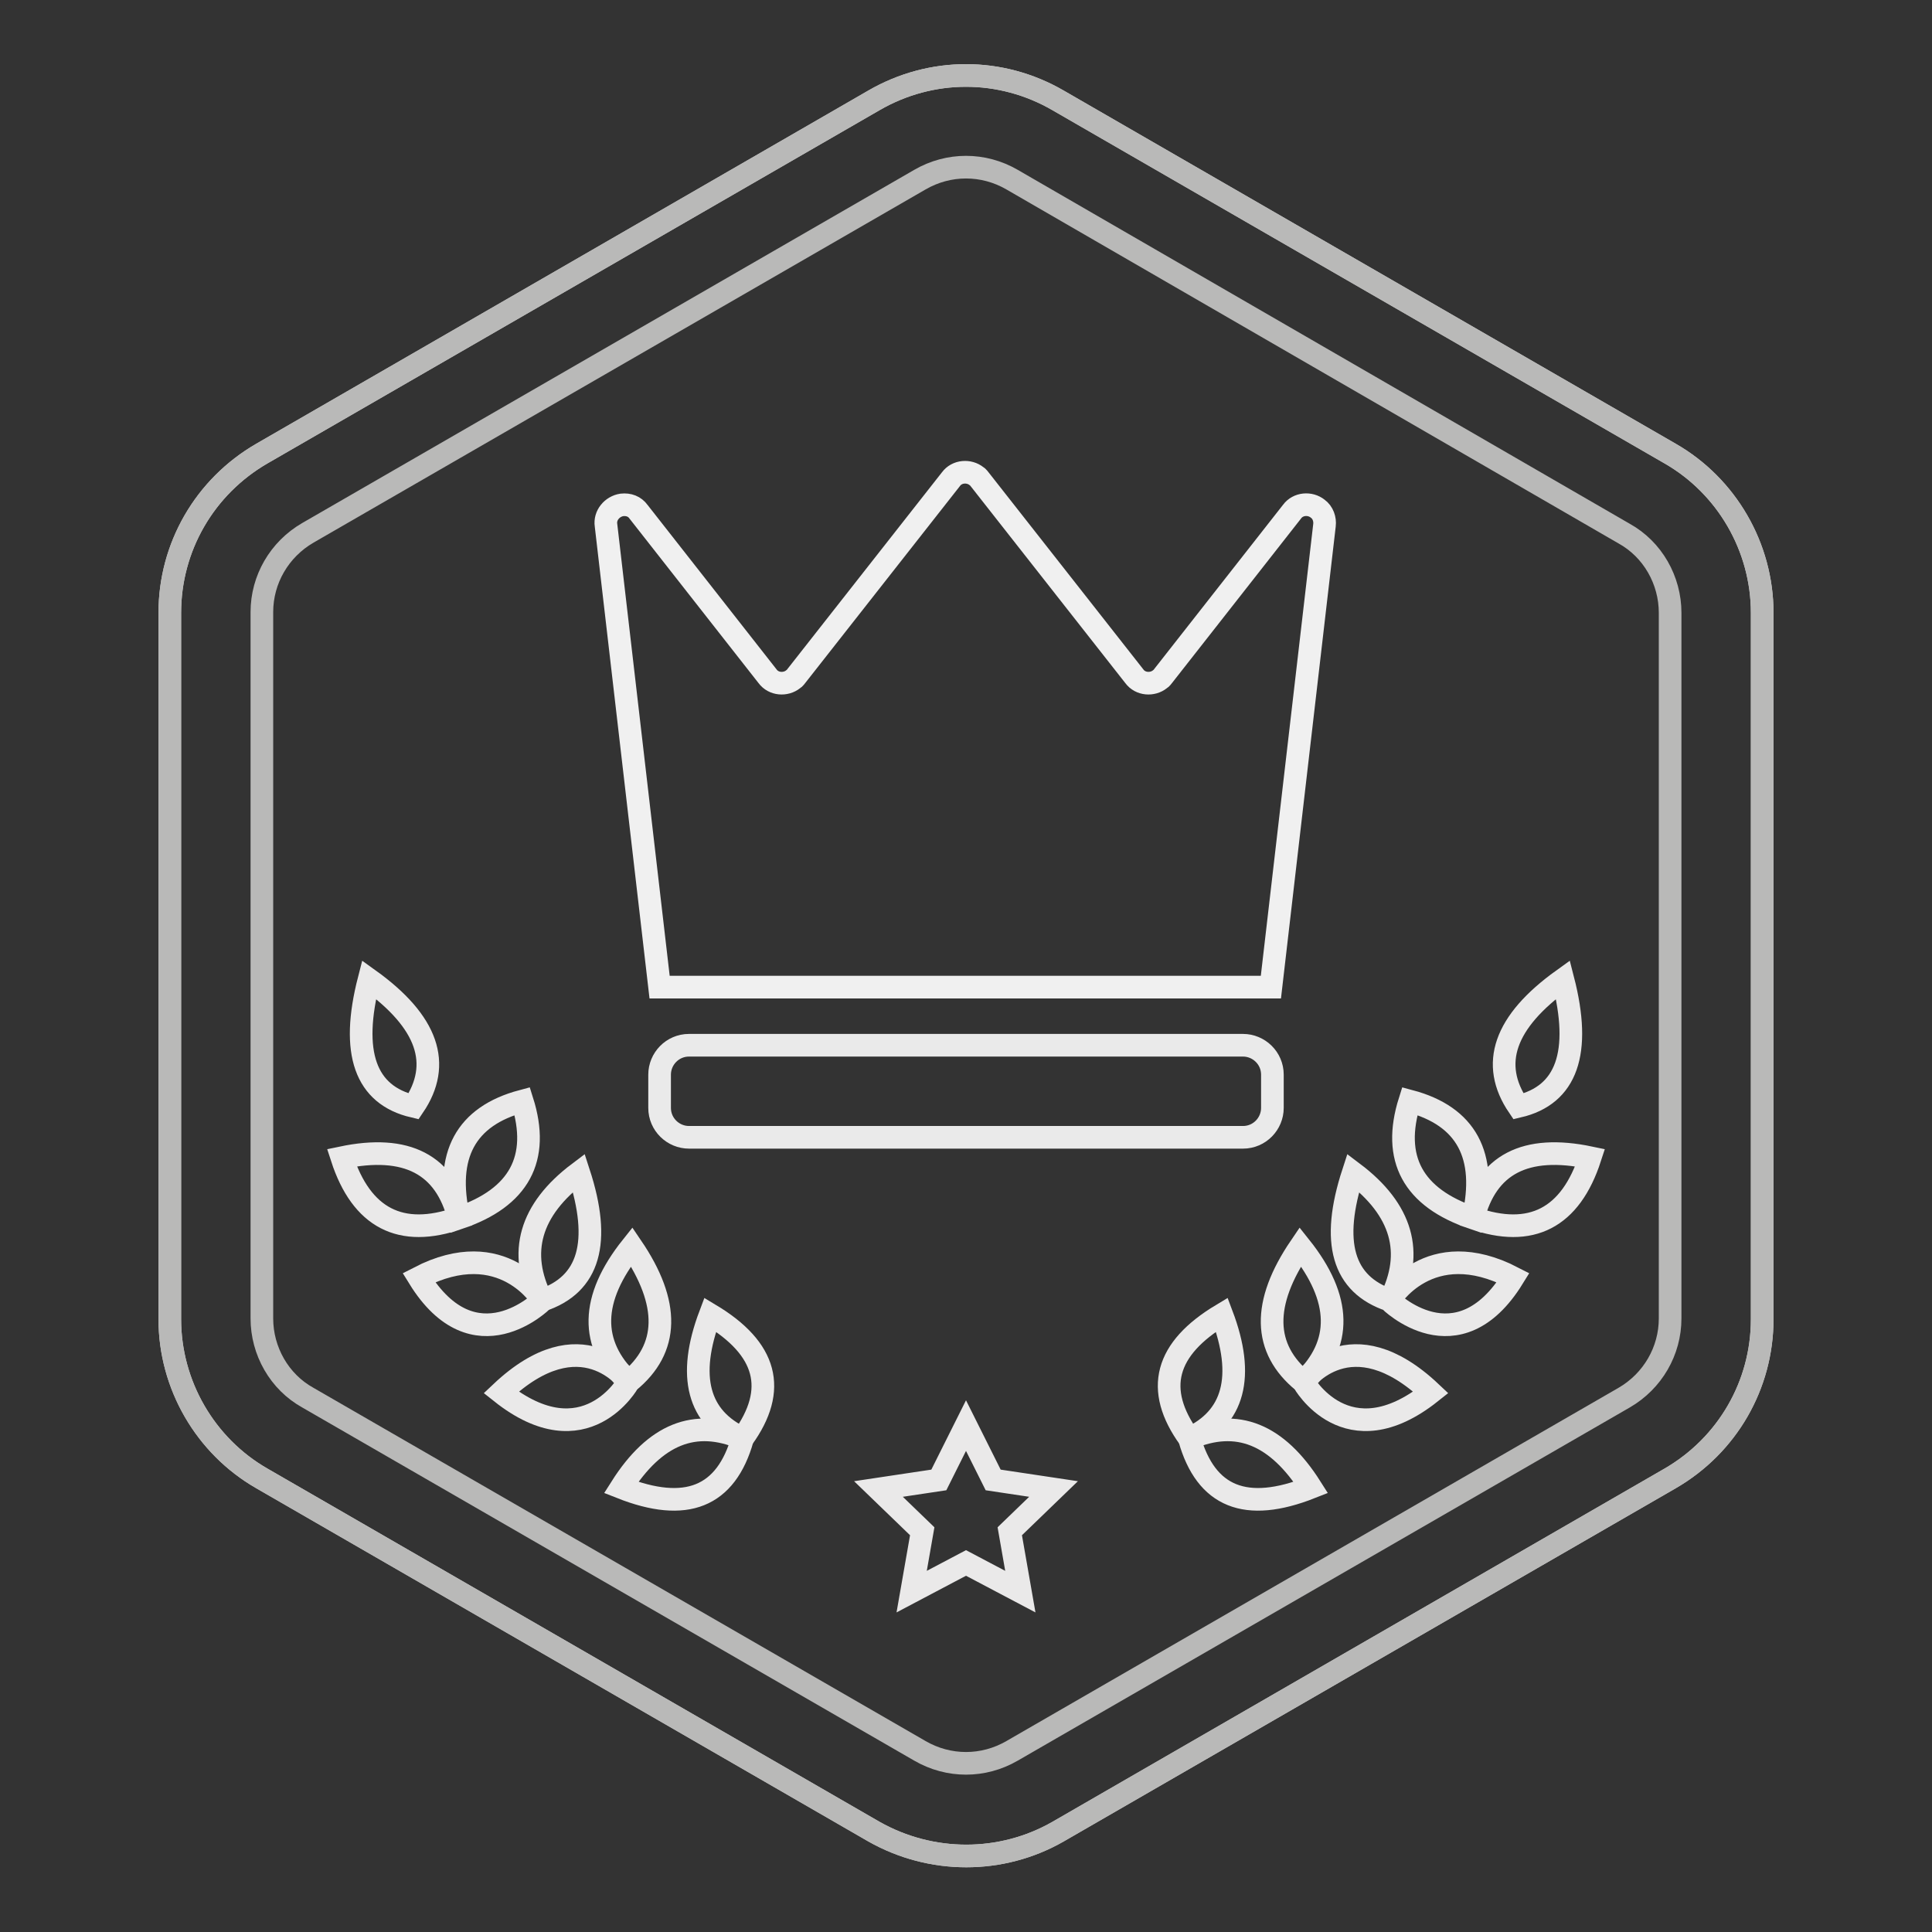 <?xml version="1.0" encoding="utf-8"?>
<!-- Svg Vector Icons : http://www.onlinewebfonts.com/icon -->
<!DOCTYPE svg PUBLIC "-//W3C//DTD SVG 1.1//EN" "http://www.w3.org/Graphics/SVG/1.1/DTD/svg11.dtd">
<svg version="1.1" xmlns="http://www.w3.org/2000/svg" xmlns:xlink="http://www.w3.org/1999/xlink" x="0px" y="0px" viewBox="0 0 256 256" enable-background="new 0 0 256 256" xml:space="preserve">
<rect x="0" y="0" width="256" height="256" fill="#333333" stroke="none"/>
<g> <path stroke-width="3" fill-opacity="0" stroke="#d3d3d3"  d="M140.2,13.3l81.1,46.8c7.5,4.3,12.2,12.4,12.2,21.1v93.6c0,8.7-4.6,16.7-12.2,21.1l-81.1,46.8 c-7.5,4.3-16.8,4.3-24.4,0l-81.1-46.8c-7.5-4.3-12.2-12.4-12.2-21.1V81.2c0-8.7,4.6-16.7,12.2-21.1l81.1-46.8 C123.4,8.9,132.6,8.9,140.2,13.3z"/> <path stroke-width="3" fill-opacity="0" stroke="#b9b9b8"  d="M134.1,23.8c-3.8-2.2-8.4-2.2-12.2,0L40.8,70.6c-3.8,2.2-6.1,6.2-6.1,10.5v93.6c0,4.3,2.3,8.4,6.1,10.5 l81.1,46.8c3.8,2.2,8.4,2.2,12.2,0l81.1-46.8c3.8-2.2,6.1-6.2,6.1-10.5V81.2c0-4.3-2.3-8.4-6.1-10.5L134.1,23.8z M140.2,13.3 l81.1,46.8c7.5,4.3,12.2,12.4,12.2,21.1v93.6c0,8.7-4.6,16.7-12.2,21.1l-81.1,46.8c-7.5,4.3-16.8,4.3-24.4,0l-81.1-46.8 c-7.5-4.3-12.2-12.4-12.2-21.1V81.2c0-8.7,4.6-16.7,12.2-21.1l81.1-46.8C123.4,8.9,132.6,8.9,140.2,13.3L140.2,13.3z"/> <path stroke-width="3" fill-opacity="0" stroke="#eae9e9"  d="M54.8,146.6c3.8-5.6,1.9-11.2-5.9-16.8C46.4,139.5,48.4,145.1,54.8,146.6z M60.8,161.4 c-1.8-7.1-6.9-9.8-15.5-8C47.9,161.4,53.1,164.1,60.8,161.4z M60.8,161.4c-1.9-8.3,0.9-13.5,8.4-15.5 C71.6,153.5,68.8,158.7,60.8,161.4z M71.9,172.3c0,0-5.2-8.8-16.4-3C62.9,181.3,71.9,172.3,71.9,172.3z"/> <path stroke-width="3" fill-opacity="0" stroke="#eae9e9"  d="M71.8,172.3c-3.2-6.3-1.6-12,4.9-16.9C79.7,164.6,78.1,170.2,71.8,172.3z M83.3,183.1c0,0-6.2-8.7-16.9,1.4 C77.6,193.4,83.3,183.1,83.3,183.1z"/> <path stroke-width="3" fill-opacity="0" stroke="#eae9e9"  d="M83.3,183.1c-5.2-5-5.1-11,0.4-17.9C88.8,172.7,88.7,178.7,83.3,183.1z M98.4,190.6 c-5.9-2.7-7.4-8.2-4.3-16.4C101.6,178.7,103.1,184.1,98.4,190.6z"/> <path stroke-width="3" fill-opacity="0" stroke="#eae9e9"  d="M98.4,190.6c-6.3-2.7-11.6-0.6-16.1,6.5C90.9,200.5,96.2,198.4,98.4,190.6z M201.2,146.6 c-3.8-5.6-1.9-11.2,5.9-16.8C209.6,139.5,207.6,145.1,201.2,146.6z M195.2,161.4c1.8-7.1,6.9-9.8,15.5-8 C208.1,161.4,202.9,164.1,195.2,161.4z M195.2,161.4c1.9-8.3-0.9-13.5-8.4-15.5C184.4,153.5,187.2,158.7,195.2,161.4z M184.1,172.3 c0,0,5.2-8.8,16.4-3C193.1,181.3,184.1,172.3,184.1,172.3z M184.2,172.3c3.2-6.3,1.6-12-4.9-16.9 C176.3,164.6,177.9,170.2,184.2,172.3z M172.7,183.1c0,0,6.2-8.7,16.9,1.4C178.4,193.4,172.7,183.1,172.7,183.1z"/> <path stroke-width="3" fill-opacity="0" stroke="#eae9e9"  d="M172.7,183.1c5.2-5,5.1-11-0.4-17.9C167.2,172.7,167.3,178.7,172.7,183.1z M157.6,190.6 c5.9-2.7,7.4-8.2,4.3-16.4C154.4,178.7,152.9,184.1,157.6,190.6z"/> <path stroke-width="3" fill-opacity="0" stroke="#eae9e9"  d="M157.6,190.6c6.3-2.7,11.6-0.6,16.1,6.5C165.1,200.5,159.8,198.4,157.6,190.6z M128,207.1l-7.2,3.8l1.4-8 l-5.8-5.6l8-1.2l3.6-7.2l3.6,7.2l8,1.2l-5.8,5.6l1.4,8L128,207.1z"/> <path stroke-width="3" fill-opacity="0" stroke="#f0f0f0"  d="M84.6,67.8l17.1,21.8c0.8,1.1,2.4,1.2,3.4,0.4c0.2-0.1,0.3-0.3,0.4-0.4l20.5-26.1c0.8-1.1,2.4-1.2,3.4-0.4 c0.2,0.1,0.3,0.3,0.4,0.4l20.5,26.1c0.8,1.1,2.4,1.2,3.4,0.4c0.2-0.1,0.3-0.3,0.4-0.4l17.1-21.8c0.8-1.1,2.4-1.2,3.4-0.4 c0,0,0,0,0,0c0.7,0.5,1,1.4,0.9,2.2l-7.1,61.2H87.4l-7.1-61.2c-0.2-1.3,0.8-2.5,2.1-2.7C83.3,66.8,84.1,67.1,84.6,67.8z"/> <path stroke-width="3" fill-opacity="0" stroke="#eaeaea"  d="M91.3,138.5h73.4c2.1,0,3.9,1.7,3.9,3.9v4.4c0,2.1-1.7,3.9-3.9,3.9H91.3c-2.1,0-3.9-1.7-3.9-3.9v-4.4 C87.4,140.3,89.1,138.5,91.3,138.5z"/></g>
</svg>